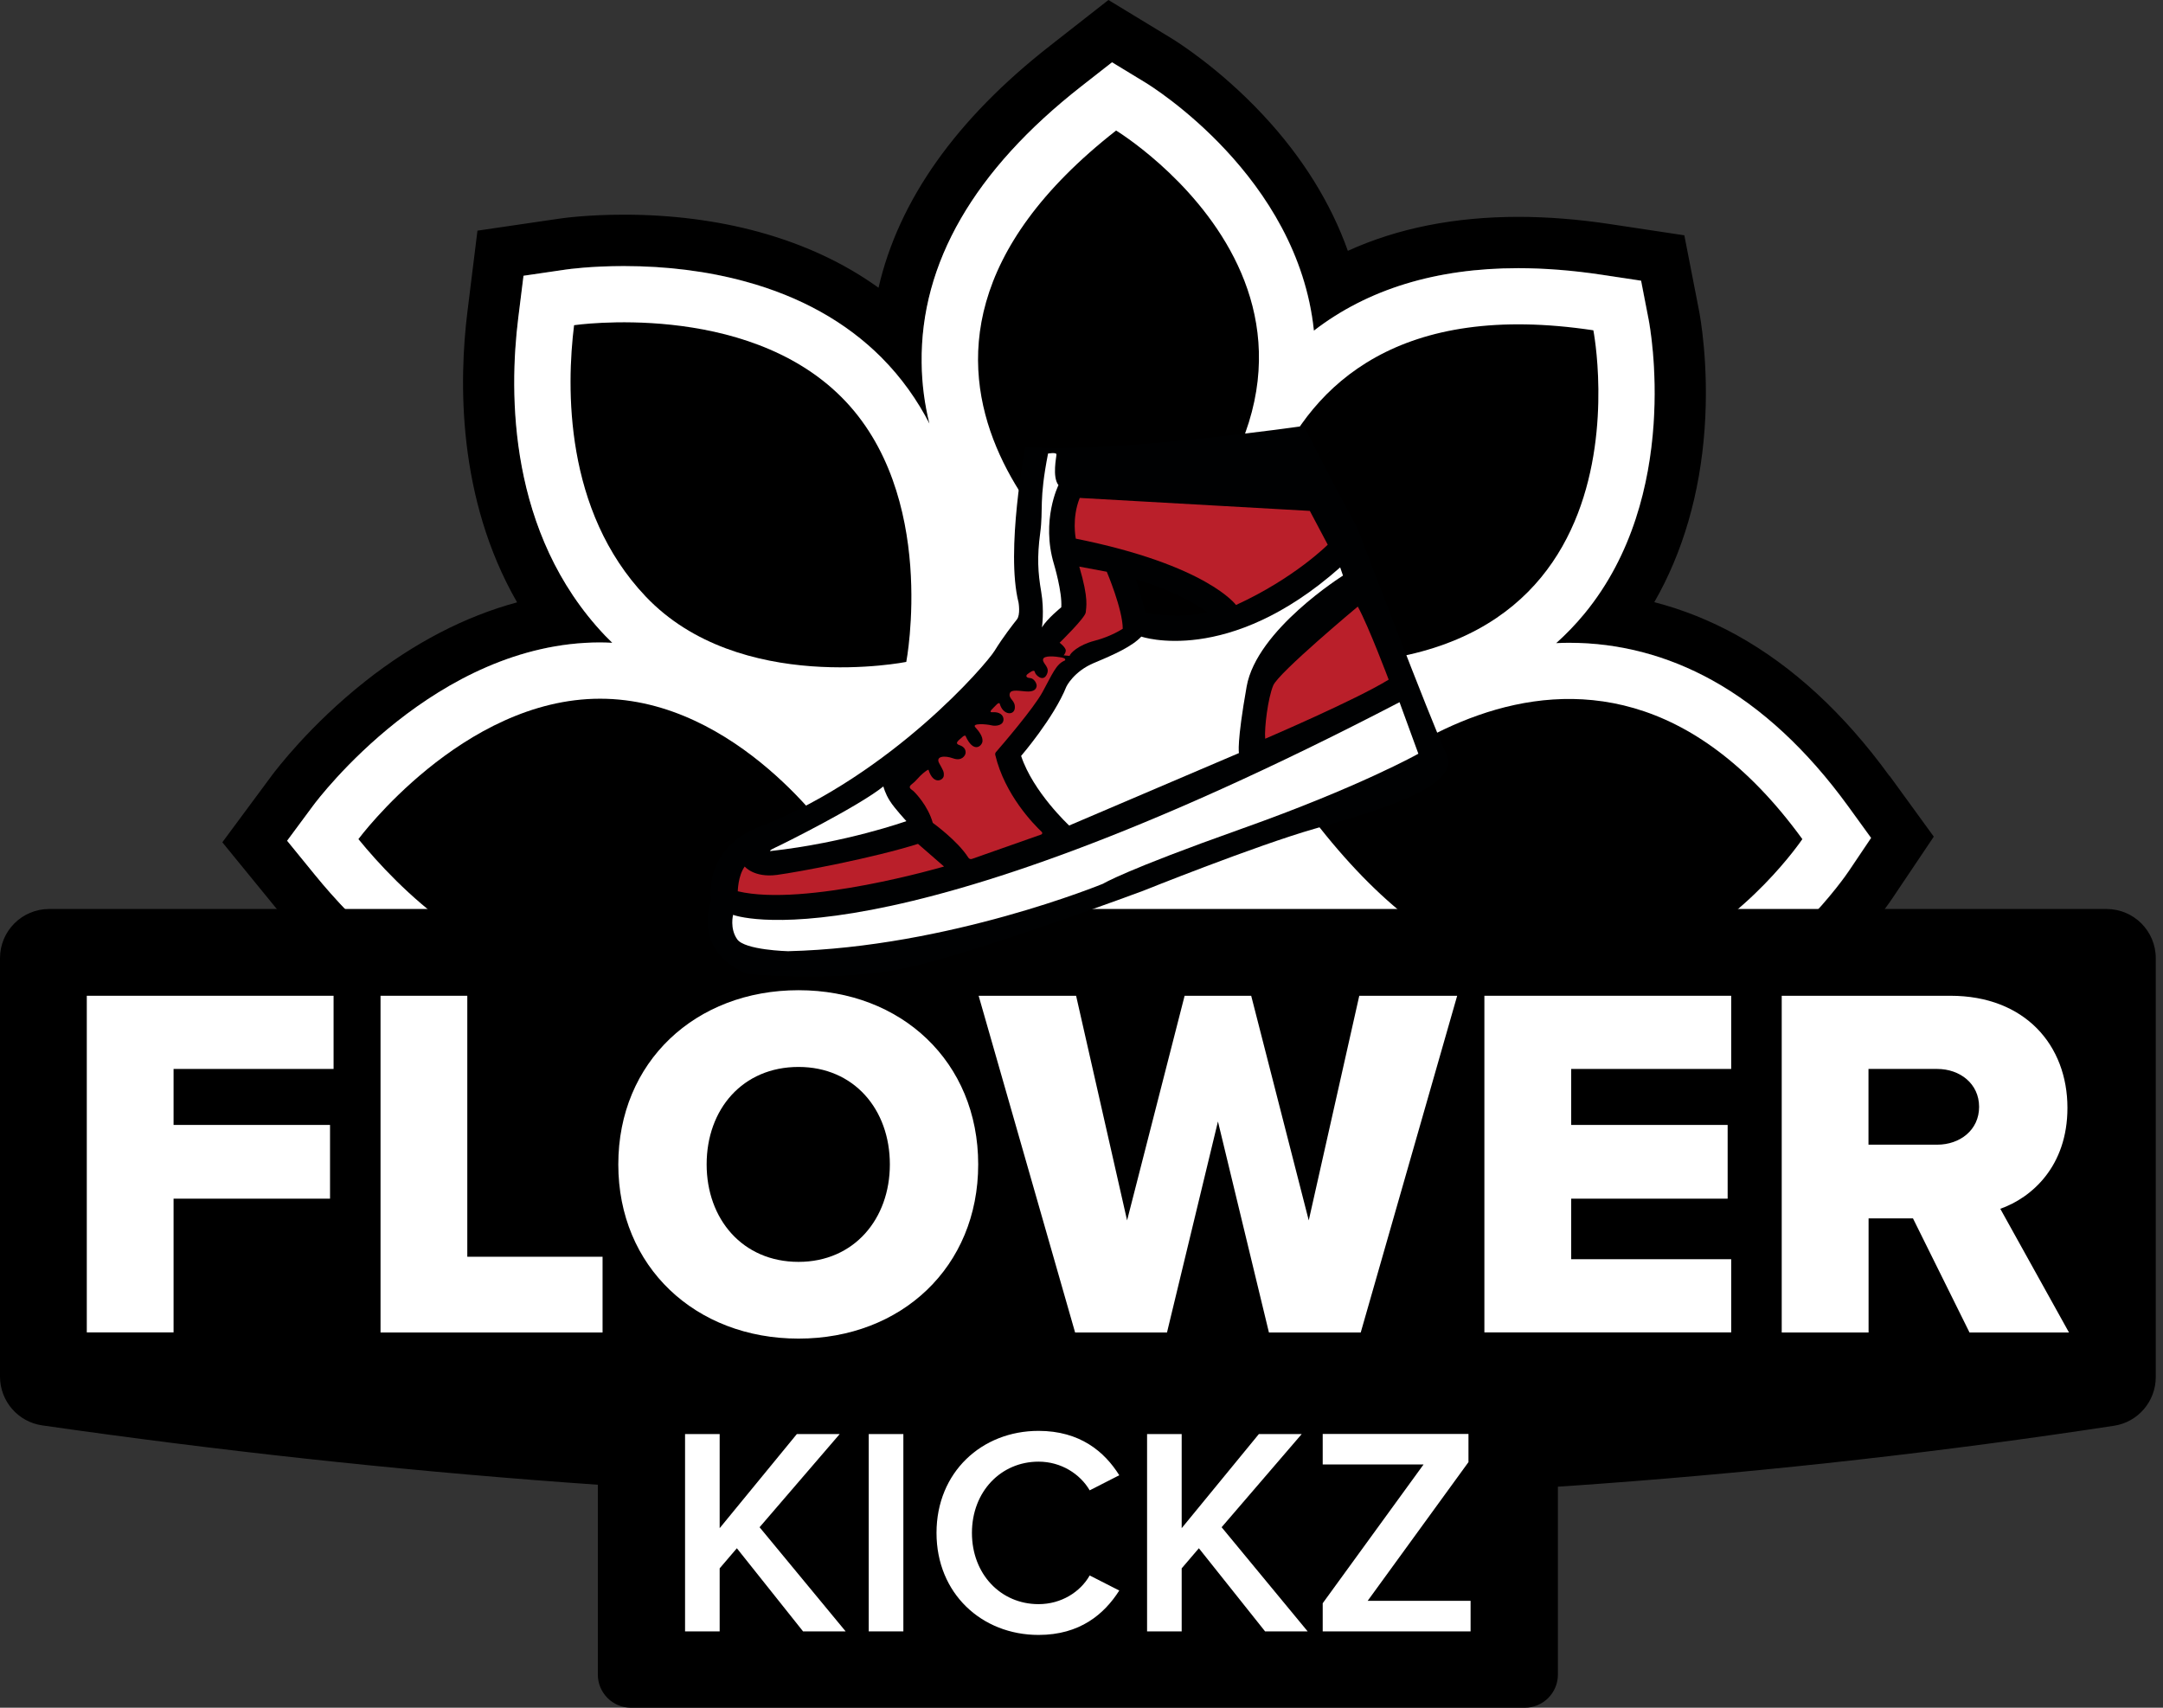 <svg xmlns="http://www.w3.org/2000/svg" fill="none" viewBox="0 0 95 75" height="75" width="95">
<rect x="0" y="0" width="95" height="75" fill="#333333" stroke="none"/>
<path fill="black" d="M82.983 34.076C80.994 31.336 78.739 29.258 76.284 27.898C75.116 27.252 73.905 26.767 72.657 26.446C73.909 24.271 74.667 21.676 74.868 18.819C75.068 16.007 74.663 13.841 74.615 13.604L73.977 10.334L70.683 9.837C69.295 9.628 67.951 9.524 66.684 9.524C63.891 9.524 61.388 10.021 59.198 11.016C58.452 8.918 57.2 6.9 55.495 5.071C53.569 3.001 51.68 1.825 51.475 1.697L48.683 0L46.111 2.014C41.987 5.239 39.468 8.802 38.585 12.637C37.077 11.55 35.316 10.732 33.33 10.186C31.492 9.684 29.494 9.428 27.4 9.428C25.82 9.428 24.729 9.576 24.528 9.608L20.97 10.13L20.528 13.7C20.159 16.697 20.067 21.856 22.711 26.454C20.436 27.067 18.177 28.235 16.043 29.92C13.608 31.845 12.116 33.823 11.951 34.04L9.765 36.992L12.088 39.837C13.395 41.438 15.473 43.628 18.181 45.297C18.185 45.293 18.185 45.297 18.185 45.297C20.444 46.685 23.14 47.704 26.177 47.704C29.679 47.704 33.117 46.46 36.162 44.097C35.38 44.133 34.59 44.174 33.795 44.214C33.001 44.258 32.203 44.298 31.404 44.346C29.876 45.012 28.127 45.453 26.181 45.453C24.973 45.453 23.822 45.257 22.735 44.924H22.731C18.655 43.672 15.525 40.491 13.833 38.413L12.617 36.92L13.76 35.376C13.977 35.083 19.156 28.211 26.365 28.211C26.546 28.211 26.722 28.219 26.899 28.227C26.791 28.122 26.682 28.014 26.578 27.906C22.317 23.421 22.362 17.255 22.767 13.977L23 12.107L24.865 11.835C24.973 11.819 25.956 11.682 27.408 11.682C29.302 11.682 31.099 11.911 32.74 12.36C35.155 13.018 37.165 14.142 38.718 15.694C39.608 16.589 40.298 17.576 40.828 18.603C40.619 17.756 40.495 16.861 40.487 15.927C40.431 11.554 42.794 7.47 47.499 3.787L48.847 2.732L50.312 3.623C50.584 3.787 57.015 7.767 57.713 14.519C60.076 12.697 63.085 11.774 66.688 11.774C67.843 11.774 69.079 11.871 70.354 12.063L72.084 12.324L72.416 14.037C72.477 14.35 73.865 21.756 69.6 26.943C69.215 27.412 68.798 27.846 68.353 28.243C68.541 28.231 68.73 28.227 68.926 28.227C71.117 28.227 73.231 28.78 75.205 29.872C77.367 31.067 79.377 32.929 81.174 35.4L82.193 36.8L81.226 38.236C81.078 38.461 78.386 42.396 73.953 44.378C72.448 45.052 70.743 45.502 68.866 45.502C66.656 45.502 64.497 44.888 62.391 43.668C62.218 43.66 62.046 43.656 61.873 43.648C61.536 43.636 61.2 43.628 60.867 43.616H60.85C60.345 43.604 59.843 43.592 59.35 43.584C59.318 43.58 59.29 43.58 59.258 43.58C58.961 43.576 58.716 43.572 58.423 43.568C61.729 46.344 65.187 47.744 68.862 47.744C71.947 47.744 75.028 46.701 77.86 44.711C78.306 44.398 78.743 44.061 79.18 43.704C81.551 41.734 82.943 39.709 83.092 39.484L84.933 36.744L82.991 34.072L82.983 34.076Z"></path>
<path fill="white" d="M82.177 36.8L81.211 38.236C81.062 38.461 78.37 42.396 73.937 44.378C69.97 44.053 66.038 43.8 62.379 43.668C62.207 43.66 62.034 43.656 61.862 43.648C61.525 43.636 61.188 43.624 60.855 43.616H60.839C60.333 43.6 59.832 43.592 59.338 43.584C59.306 43.58 59.278 43.58 59.246 43.58C58.352 43.564 57.481 43.56 56.635 43.564C50.167 43.596 43.328 43.756 36.154 44.097C35.372 44.133 34.582 44.173 33.788 44.214C32.993 44.254 32.199 44.298 31.396 44.346C28.556 44.506 25.668 44.699 22.727 44.928H22.723C18.647 43.676 15.518 40.495 13.825 38.416L12.609 36.924L13.753 35.38C13.969 35.087 19.149 28.215 26.358 28.215C26.538 28.215 26.715 28.223 26.891 28.231C26.783 28.126 26.675 28.018 26.57 27.91C22.31 23.424 22.354 17.258 22.759 13.981L22.992 12.111L24.857 11.838C24.966 11.822 25.948 11.686 27.401 11.686C29.294 11.686 31.092 11.915 32.732 12.364C35.148 13.022 37.157 14.145 38.71 15.698C39.6 16.593 40.291 17.579 40.82 18.606C40.611 17.76 40.487 16.865 40.479 15.931C40.423 11.558 42.786 7.474 47.492 3.791L48.84 2.736L50.304 3.626C50.577 3.791 57.008 7.771 57.706 14.522C60.069 12.701 63.077 11.778 66.68 11.778C67.835 11.778 69.071 11.875 70.347 12.067L72.076 12.328L72.409 14.041C72.469 14.354 73.857 21.76 69.593 26.947C69.207 27.416 68.79 27.849 68.345 28.247C68.533 28.235 68.722 28.231 68.918 28.231C71.109 28.231 73.223 28.784 75.197 29.875C77.359 31.071 79.369 32.932 81.166 35.404L82.177 36.8Z"></path>
<path fill="black" d="M36.595 36.852C36.595 36.852 32.648 42.978 26.169 42.978C21.355 42.978 17.435 38.93 15.742 36.852C15.742 36.852 20.312 30.686 26.357 30.686C32.403 30.686 36.599 36.852 36.595 36.852Z"></path>
<path fill="black" d="M79.16 36.852C79.16 36.852 69.608 51.074 57.954 36.334C57.822 36.166 58.087 36.114 57.954 35.937C57.954 35.941 69.492 23.557 79.16 36.852Z"></path>
<path fill="black" d="M39.804 29.07C39.804 29.07 32.479 30.534 28.363 26.201C24.772 22.426 24.877 16.998 25.214 14.282C25.214 14.282 32.7 13.183 36.96 17.443C41.217 21.704 39.804 29.07 39.804 29.07Z"></path>
<path fill="black" d="M49.02 5.733C49.02 5.733 62.54 13.949 49.887 25.715H48.515C48.515 25.715 35.677 16.172 49.02 5.733Z"></path>
<path fill="black" d="M69.981 14.506C69.981 14.506 73.247 31.187 54.684 28.953C54.684 28.953 53.007 11.951 69.981 14.506Z"></path>
<path fill="black" d="M66.968 75H27.713C26.907 75 26.257 74.346 26.257 73.544V61.115C26.257 60.309 26.911 59.659 27.713 59.659H66.968C67.775 59.659 68.424 60.313 68.424 61.115V73.544C68.424 74.35 67.771 75 66.968 75Z"></path>
<path fill="black" d="M94.682 42.08V60.478C94.682 61.545 93.903 62.456 92.852 62.616C63.005 67.169 32.656 67.021 1.853 62.6C0.79 62.447 0 61.533 0 60.458V42.08C0 40.888 0.967 39.921 2.158 39.921H92.519C93.715 39.921 94.682 40.888 94.682 42.08Z"></path>
<path fill="white" d="M3.812 58.52V43.732H14.651V46.946H7.623V49.405H14.495V52.643H7.623V58.516H3.812V58.52Z"></path>
<path fill="white" d="M16.713 58.52V43.732H20.524V55.194H26.465V58.52H16.713Z"></path>
<path fill="white" d="M35.072 43.488C39.593 43.488 42.963 46.637 42.963 51.138C42.963 55.639 39.593 58.789 35.072 58.789C30.55 58.789 27.156 55.639 27.156 51.138C27.156 46.637 30.546 43.488 35.072 43.488ZM35.072 46.858C32.612 46.858 31.036 48.719 31.036 51.138C31.036 53.533 32.608 55.419 35.072 55.419C37.511 55.419 39.083 53.533 39.083 51.138C39.083 48.723 37.507 46.858 35.072 46.858Z"></path>
<path fill="white" d="M55.732 58.52L53.493 49.253L51.255 58.52H47.219L42.982 43.732H47.263L49.502 53.597L52.029 43.732H54.953L57.481 53.597L59.7 43.732H64L59.764 58.52H55.732Z"></path>
<path fill="white" d="M65.195 58.52V43.732H76.035V46.946H69.007V49.405H75.879V52.643H69.007V55.302H76.035V58.516H65.195V58.52Z"></path>
<path fill="white" d="M86.502 58.52L84.019 53.509H82.069V58.52H78.254V43.732H85.66C88.941 43.732 90.803 45.907 90.803 48.655C90.803 51.226 89.23 52.602 87.854 53.088L90.871 58.52H86.502ZM85.082 46.946H82.065V50.272H85.082C86.081 50.272 86.923 49.63 86.923 48.611C86.923 47.592 86.081 46.946 85.082 46.946Z"></path>
<path fill="black" d="M35.271 71.647L32.363 67.996L31.608 68.879V71.647H30.088V62.981H31.608V67.114L34.998 62.981H36.88L33.361 67.073L37.141 71.647H35.271Z"></path>
<path fill="black" d="M38.155 71.647V62.981H39.676V71.647H38.155Z"></path>
<path fill="black" d="M41.132 67.322C41.132 64.658 43.118 62.841 45.613 62.841C47.43 62.841 48.51 63.752 49.159 64.79L47.86 65.453C47.442 64.738 46.612 64.193 45.613 64.193C43.964 64.193 42.688 65.505 42.688 67.322C42.688 69.139 43.96 70.451 45.613 70.451C46.612 70.451 47.446 69.918 47.86 69.191L49.159 69.853C48.497 70.892 47.43 71.803 45.613 71.803C43.118 71.803 41.132 69.982 41.132 67.322Z"></path>
<path fill="black" d="M55.563 71.647L52.655 67.996L51.9 68.879V71.647H50.38V62.981H51.9V67.114L55.29 62.981H57.172L53.654 67.073L57.433 71.647H55.563Z"></path>
<path fill="black" d="M58.094 71.647V70.411L62.523 64.317H58.094V62.977H64.496V64.213L60.068 70.306H64.589V71.647H58.094Z"></path>
<path fill="white" d="M35.271 71.647L32.363 67.996L31.608 68.879V71.647H30.088V62.981H31.608V67.114L34.998 62.981H36.88L33.361 67.073L37.141 71.647H35.271Z"></path>
<path fill="white" d="M38.155 71.647V62.981H39.676V71.647H38.155Z"></path>
<path fill="white" d="M41.132 67.322C41.132 64.658 43.118 62.841 45.613 62.841C47.43 62.841 48.51 63.752 49.159 64.79L47.86 65.453C47.442 64.738 46.612 64.193 45.613 64.193C43.964 64.193 42.688 65.505 42.688 67.322C42.688 69.139 43.96 70.451 45.613 70.451C46.612 70.451 47.446 69.918 47.86 69.191L49.159 69.853C48.497 70.892 47.43 71.803 45.613 71.803C43.118 71.803 41.132 69.982 41.132 67.322Z"></path>
<path fill="white" d="M55.563 71.647L52.655 67.996L51.9 68.879V71.647H50.38V62.981H51.9V67.114L55.29 62.981H57.172L53.654 67.073L57.433 71.647H55.563Z"></path>
<path fill="white" d="M58.094 71.647V70.411L62.523 64.317H58.094V62.977H64.496V64.213L60.068 70.306H64.589V71.647H58.094Z"></path>
<path fill="#000102" d="M45.032 19.626C45.032 19.626 44.157 24.187 44.735 26.462C44.735 26.462 44.827 26.995 44.663 27.204C44.498 27.413 44.057 27.974 43.684 28.58C43.311 29.186 39.195 33.972 33.51 36.255C33.51 36.255 30.987 36.949 31.231 39.552C31.231 39.552 30.341 41.706 32.8 42.77C32.8 42.77 36.772 43.187 39.937 42.477C43.102 41.767 50.195 39.127 50.195 39.127C50.195 39.127 55.162 37.133 57.745 36.395C60.329 35.657 64.208 34.566 63.534 33.137C62.86 31.713 59.607 23.164 59.607 23.164L58.636 21.371L57.264 18.707C57.264 18.703 48.759 19.939 45.032 19.626Z"></path>
<path fill="#BA1F2A" d="M42.685 37.723L45.73 36.651C45.778 36.635 45.794 36.571 45.754 36.535C45.413 36.214 44.13 34.914 43.712 33.153C43.704 33.109 43.712 33.065 43.744 33.029C44.017 32.716 45.393 31.115 45.786 30.397C46.224 29.599 46.38 29.169 46.765 29.009C46.765 29.009 46.87 28.921 46.613 28.873C46.356 28.828 45.827 28.768 45.81 28.965C45.794 29.162 46.139 29.298 45.971 29.631C45.806 29.964 45.474 29.647 45.449 29.511C45.425 29.374 45.201 29.551 45.124 29.611C45.048 29.671 45.056 29.767 45.241 29.779C45.421 29.791 45.542 30.024 45.53 30.128C45.518 30.233 45.449 30.405 45.04 30.365C44.631 30.325 44.362 30.281 44.342 30.497C44.322 30.714 44.603 30.77 44.571 31.103C44.539 31.436 44.045 31.412 43.909 30.903C43.909 30.903 43.881 30.822 43.748 30.967C43.616 31.111 43.363 31.3 43.612 31.28C43.861 31.26 44.093 31.384 44.073 31.621C44.053 31.857 43.744 31.906 43.536 31.853C43.327 31.801 42.661 31.749 42.838 31.942C43.014 32.134 43.171 32.359 43.151 32.559C43.131 32.76 42.761 33.113 42.404 32.315C42.404 32.315 42.368 32.271 42.252 32.383C42.136 32.495 41.887 32.64 42.14 32.724C42.392 32.808 42.42 32.973 42.408 33.077C42.396 33.181 42.244 33.442 41.863 33.306C41.482 33.169 41.081 33.209 41.249 33.518C41.418 33.831 41.47 33.887 41.45 34.076C41.43 34.269 40.996 34.497 40.78 33.807C40.78 33.807 40.76 33.779 40.547 33.956C40.334 34.132 40.274 34.264 40.058 34.429C39.841 34.593 40.033 34.666 40.114 34.738C40.194 34.81 40.756 35.38 40.968 36.138C40.968 36.138 42.051 36.916 42.525 37.658C42.557 37.719 42.625 37.743 42.685 37.723Z"></path>
<path fill="white" d="M46.958 36.255C46.958 36.255 45.373 34.786 44.848 33.198C44.848 33.198 46.28 31.537 46.837 30.153C46.837 30.153 47.154 29.487 48.061 29.11C48.968 28.733 49.726 28.384 50.127 27.958C50.127 27.958 53.942 29.282 58.861 24.918L58.985 25.279C58.985 25.279 55.194 27.654 54.753 30.153C54.311 32.648 54.416 33.073 54.416 33.073L46.958 36.255Z"></path>
<path fill="#BA1F2A" d="M55.567 32.444C55.567 32.444 59.558 30.735 60.991 29.848C60.991 29.848 60.112 27.509 59.635 26.639C59.635 26.639 56.152 29.543 55.92 30.105C55.687 30.666 55.527 31.962 55.567 32.444Z"></path>
<path fill="#BA1F2A" d="M47.423 21.868L57.529 22.438L58.315 23.922C58.315 23.922 56.859 25.39 54.287 26.57C54.287 26.57 53.015 24.813 47.25 23.657C47.25 23.657 47.062 22.763 47.423 21.868Z"></path>
<path fill="white" d="M38.798 34.538C38.798 34.538 38.874 34.85 39.083 35.175C39.287 35.5 39.809 36.062 39.809 36.062C39.809 36.062 37.153 37.013 33.827 37.378C33.827 37.378 33.767 37.35 34.06 37.218C34.349 37.089 37.715 35.412 38.798 34.538Z"></path>
<path fill="#BA1F2A" d="M47.403 24.885L48.61 25.11C48.61 25.11 49.308 26.751 49.312 27.613C49.312 27.613 48.819 27.946 48.081 28.139C47.342 28.331 47.001 28.696 46.977 28.805L46.712 28.781C46.712 28.781 46.797 28.712 46.809 28.576C46.821 28.444 46.54 28.227 46.54 28.227C46.54 28.227 47.675 27.12 47.687 26.891C47.699 26.663 47.832 26.337 47.403 24.885Z"></path>
<path fill="black" d="M49.891 25.451C49.891 25.451 50.228 26.55 50.312 26.915C50.312 26.915 51.868 27.216 53.028 26.879C53.028 26.879 51.824 25.984 49.891 25.451Z"></path>
<path fill="#BA1F2A" d="M32.708 38.056C32.708 38.056 33.113 38.557 34.12 38.425C35.127 38.289 38.361 37.679 40.319 37.061L41.462 38.056C41.462 38.056 35.36 39.845 32.403 39.143C32.407 39.143 32.407 38.477 32.708 38.056Z"></path>
<path fill="white" d="M46.031 19.919C46.031 19.919 46.396 19.855 46.4 19.955C46.404 20.055 46.203 20.942 46.488 21.307C46.488 21.307 45.714 22.859 46.291 24.777C46.291 24.777 46.66 26.005 46.612 26.671C46.612 26.671 45.991 27.172 45.762 27.553C45.762 27.553 45.874 26.827 45.73 25.988C45.585 25.15 45.545 24.46 45.686 23.409C45.83 22.35 45.621 22.009 46.031 19.919Z"></path>
<path fill="white" d="M32.198 40.178C32.198 40.178 38.661 42.698 61.468 30.839L62.295 33.102C62.295 33.102 59.695 34.566 54.528 36.399C49.365 38.233 48.45 38.81 48.45 38.81C48.45 38.81 41.666 41.606 34.609 41.775C34.609 41.775 32.712 41.727 32.379 41.253C32.042 40.776 32.198 40.178 32.198 40.178Z"></path>
</svg>
